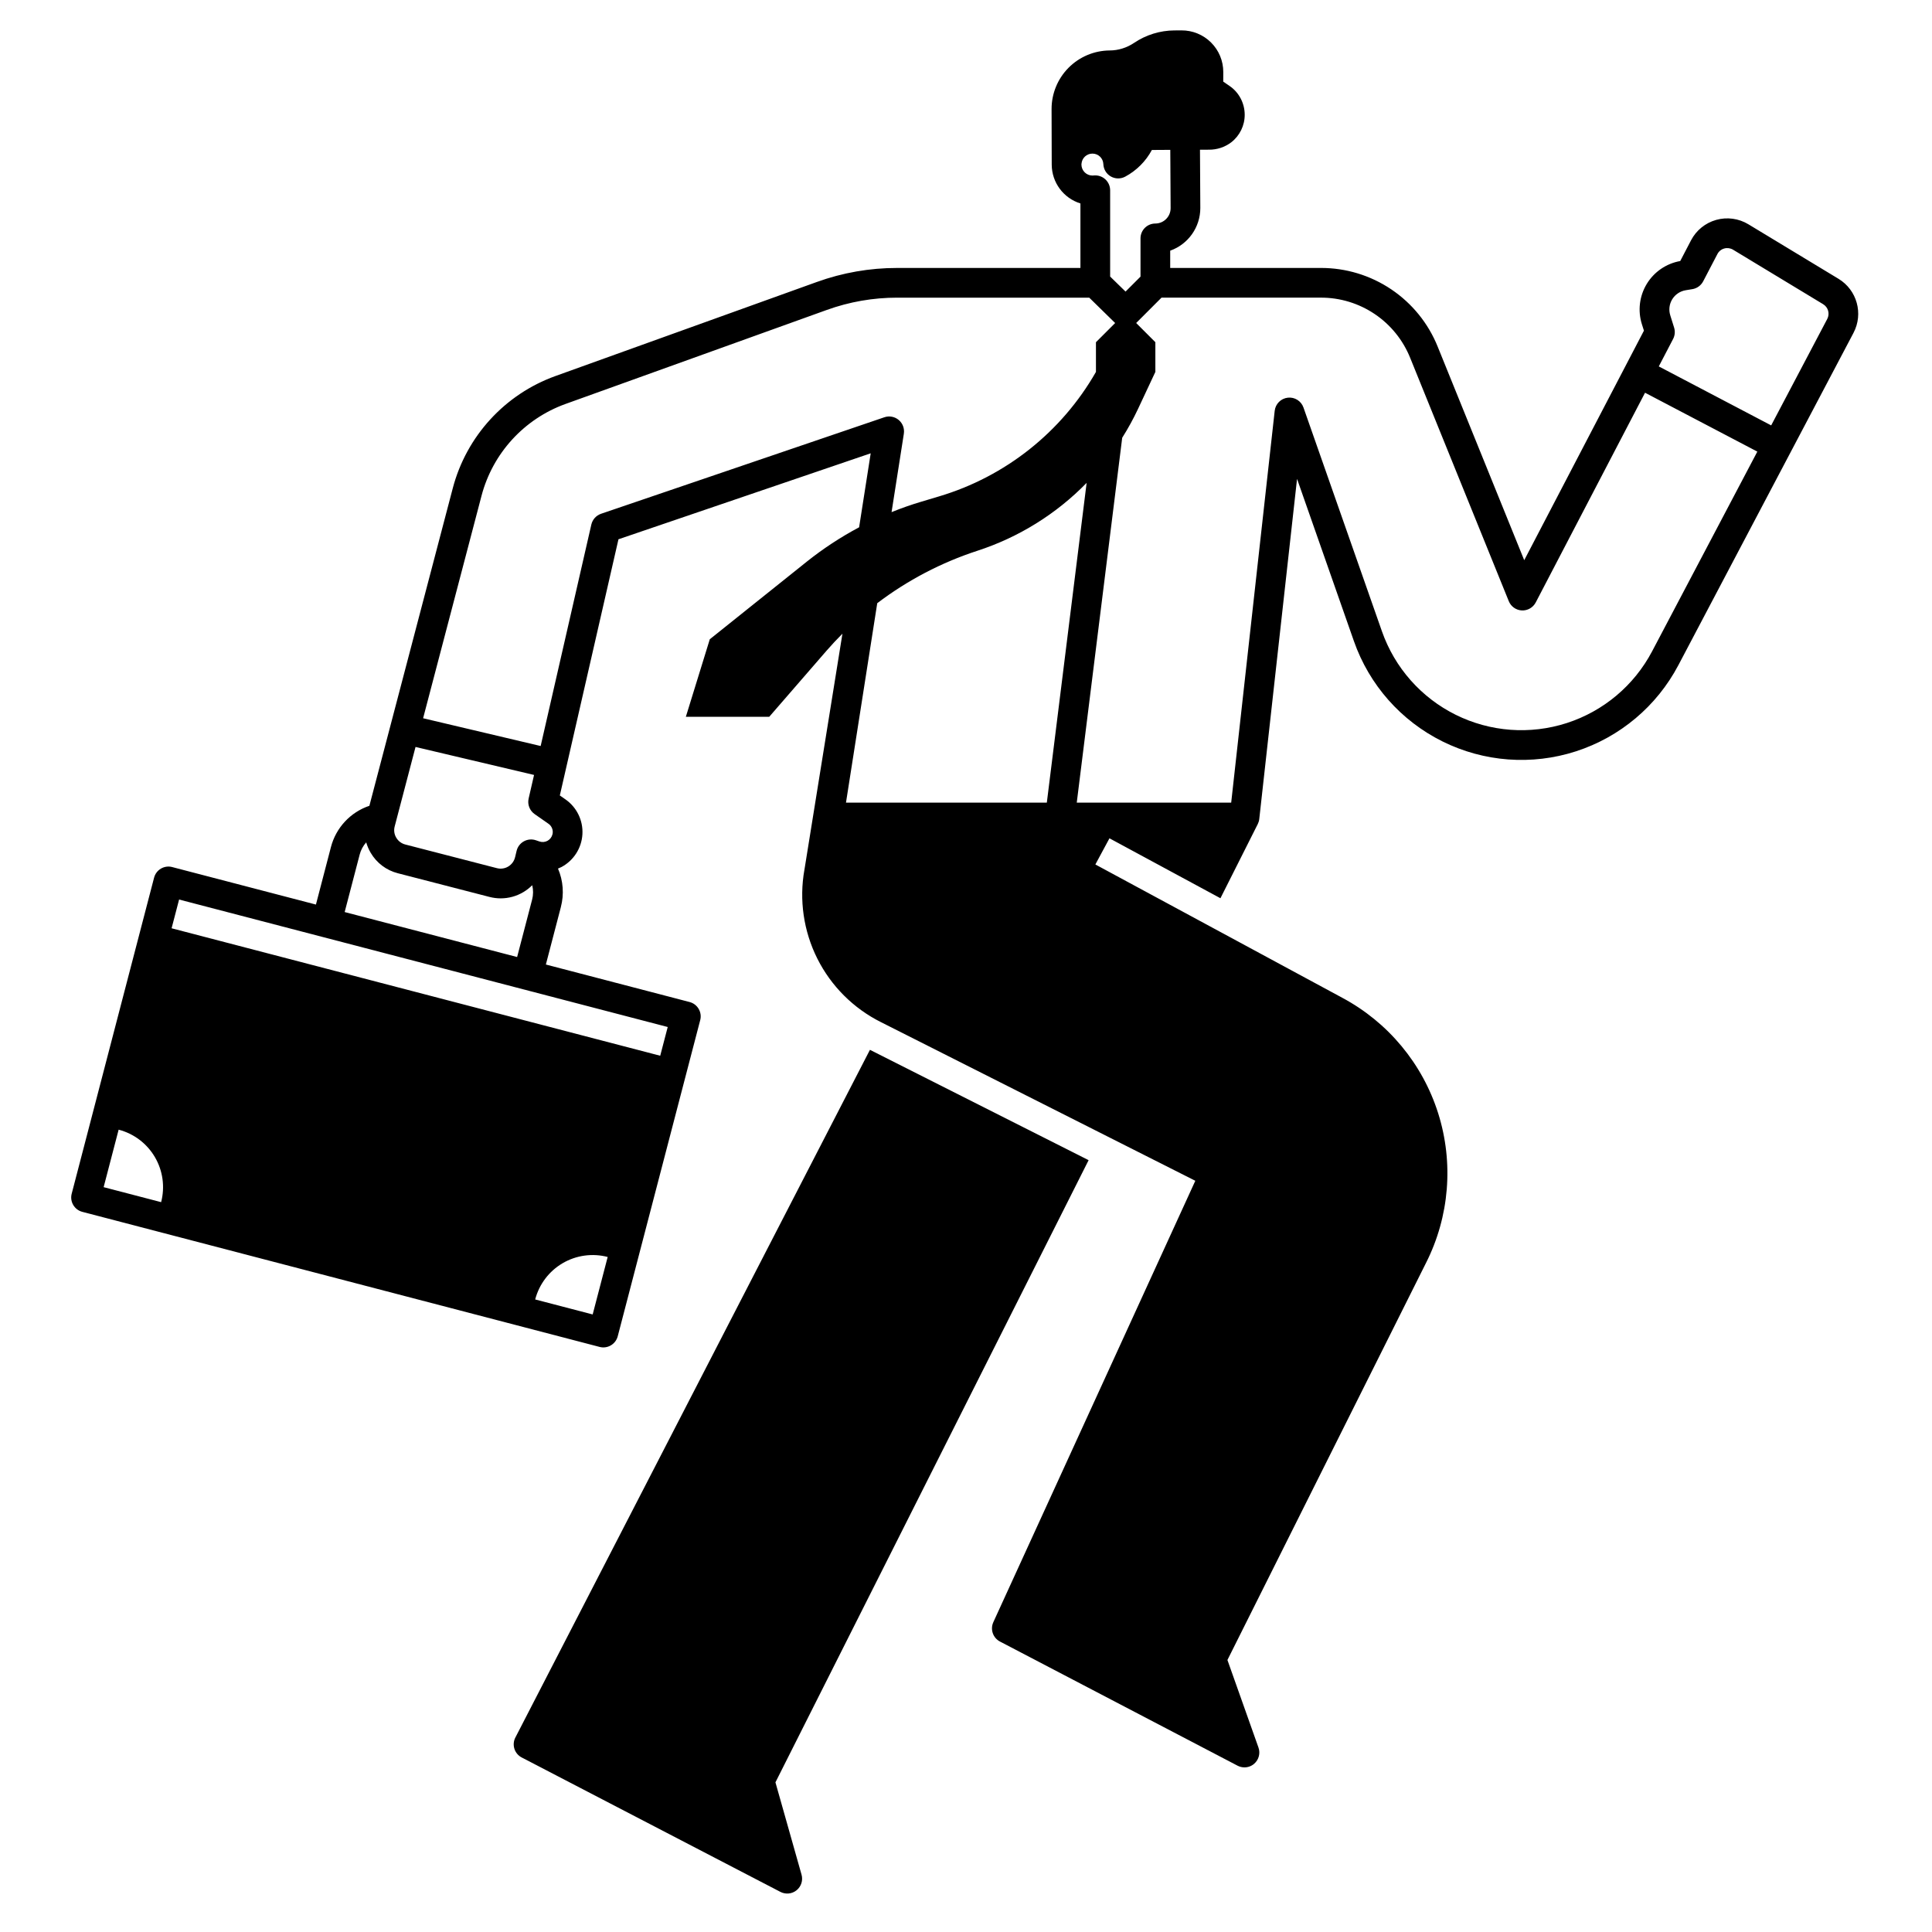<?xml version="1.0" encoding="UTF-8"?>
<!-- Uploaded to: ICON Repo, www.iconrepo.com, Generator: ICON Repo Mixer Tools -->
<svg fill="#000000" width="800px" height="800px" version="1.1" viewBox="144 144 512 512" xmlns="http://www.w3.org/2000/svg">
 <g>
  <path d="m349.5 616.34 82.992-164.88-57.949-29.246-93.961 182.24h-0.004c-0.48 0.926-0.57 2.004-0.258 2.996 0.316 0.996 1.016 1.82 1.941 2.301l68.555 35.621c1.395 0.723 3.086 0.547 4.301-0.445 1.215-0.992 1.727-2.613 1.301-4.121z"/>
  <path d="m438.02 366.16 29.41 15.883 9.879-19.633h0.004c0.211-0.422 0.348-0.871 0.402-1.34l10.016-90.164 15.066 42.992c4.055 11.586 12.477 21.129 23.473 26.586 10.996 5.461 23.688 6.402 35.367 2.629 11.68-3.777 21.422-11.969 27.145-22.828l46.426-88.09h-0.004c2.664-5.07 0.922-11.336-3.973-14.305l-23.895-14.457c-2.559-1.547-5.641-1.969-8.523-1.16-2.879 0.805-5.297 2.769-6.676 5.422l-2.856 5.481c-3.691 0.652-6.926 2.863-8.871 6.066-1.945 3.207-2.418 7.094-1.293 10.672l0.543 1.711-31.723 60.832-22.922-56.562c-2.484-6.184-6.769-11.477-12.297-15.203-5.527-3.723-12.043-5.703-18.707-5.684h-39.895v-4.578c4.789-1.699 7.988-6.234 7.981-11.316l-0.09-15.438 2.363-0.008c2.129 0.023 4.207-0.66 5.906-1.941 2.273-1.754 3.598-4.469 3.586-7.34-0.008-1.508-0.379-2.988-1.082-4.32-0.699-1.324-1.707-2.457-2.945-3.297l-1.664-1.141 0.012-2.547c0.004-2.938-1.164-5.754-3.246-7.824-2.082-2.07-4.902-3.227-7.836-3.207l-1.859 0.012v-0.004c-3.832 0.023-7.566 1.184-10.738 3.328-0.949 0.641-1.992 1.137-3.09 1.473-1.082 0.336-2.211 0.512-3.344 0.512-4.094 0.031-8.012 1.68-10.895 4.586-2.883 2.91-4.5 6.84-4.496 10.934l0.039 14.762v0.012-0.004c0.035 4.711 3.109 8.855 7.606 10.254v17.094h-48.559c-7.269-0.008-14.488 1.254-21.324 3.727l-69.242 24.914c-13.414 4.832-23.59 15.953-27.211 29.738l-22.098 84.152c-5.023 1.695-8.852 5.805-10.188 10.934l-3.977 15.242-38.09-9.938v-0.004c-2.102-0.547-4.25 0.711-4.801 2.816l-21.836 83.758c-0.547 2.106 0.715 4.254 2.816 4.801l137.09 35.797h-0.004c1.012 0.266 2.086 0.117 2.984-0.414 0.902-0.527 1.555-1.391 1.82-2.398l21.859-83.789c0.551-2.102-0.711-4.25-2.812-4.801l-38.09-9.938 3.977-15.23-0.004-0.004c0.891-3.387 0.625-6.973-0.758-10.191 0.316-0.125 0.625-0.262 0.926-0.414 3.227-1.73 5.328-5.012 5.543-8.664 0.215-3.656-1.484-7.16-4.488-9.254l-1.496-1.043 15.539-67.895 66.844-22.781-3.07 19.609h-0.004c-4.891 2.602-9.531 5.648-13.863 9.102l-25.703 20.566-6.348 20.555h22.094l15.164-17.484c1.367-1.566 2.773-3.078 4.242-4.547l-10.066 62.516h-0.004c-1.438 8.027-0.238 16.309 3.418 23.598 3.66 7.293 9.582 13.199 16.883 16.844l83.285 42.027-53.531 116.98h0.004c-0.871 1.906-0.098 4.16 1.762 5.129l62.977 32.906-0.004-0.004c0.566 0.293 1.188 0.445 1.82 0.445 0.949 0 1.867-0.344 2.578-0.965 1.223-1.062 1.672-2.766 1.133-4.289l-8.227-23.203 52.637-105.25c6.203-12.285 7.356-26.516 3.211-39.641-4.148-13.125-13.266-24.105-25.402-30.598l-65.445-35.336zm-251.32 96.422-15.234-3.973 3.973-15.234h0.004c4.039 1.051 7.496 3.668 9.605 7.269 2.113 3.602 2.707 7.894 1.652 11.938zm243.89-274.98c0.012-0.07 0.02-0.145 0.02-0.215 0.117-1.508 1.367-2.672 2.875-2.68h0.02c1.559-0.004 2.84 1.227 2.894 2.785 0.051 1.359 0.797 2.598 1.98 3.273 1.18 0.676 2.625 0.691 3.824 0.043 2.996-1.609 5.449-4.066 7.055-7.062l4.879-0.031 0.09 15.457c-0.004 2.234-1.809 4.051-4.043 4.066-2.176 0-3.938 1.762-3.938 3.934v10.137l-3.965 3.965-4.082-3.984v-22.867c-0.004-1.102-0.465-2.152-1.273-2.894-0.809-0.746-1.891-1.121-2.988-1.031-0.141 0.016-0.281 0.027-0.426 0.027-1.598 0-2.898-1.285-2.922-2.883zm-191.27 182.86c0.312-1.199 0.906-2.305 1.73-3.227 0.273 0.953 0.664 1.871 1.164 2.727 1.578 2.719 4.184 4.688 7.231 5.461l24.266 6.269c0.977 0.254 1.984 0.383 2.992 0.383 2.129-0.004 4.219-0.586 6.043-1.684 0.836-0.504 1.609-1.105 2.301-1.801 0.305 1.25 0.297 2.555-0.027 3.801l-3.977 15.23-3.356-0.875-42.344-11.043zm61.746 121.88-15.234-3.973c1.055-4.039 3.672-7.496 7.273-9.609 3.602-2.109 7.894-2.703 11.938-1.652zm19.887-76.176-1.988 7.617-129.49-33.781 1.988-7.617zm-30.555-51.02c-0.184 0.719-0.66 1.328-1.312 1.68-0.656 0.352-1.43 0.414-2.129 0.172l-0.953-0.324h-0.004c-1.047-0.355-2.195-0.25-3.168 0.285-0.969 0.535-1.668 1.453-1.926 2.527l-0.402 1.684h-0.004c-0.242 1.027-0.891 1.914-1.797 2.461-0.902 0.547-1.988 0.703-3.016 0.441l-24.273-6.269c-1.016-0.258-1.883-0.914-2.41-1.82-0.535-0.902-0.68-1.98-0.402-2.992l5.519-21.039 31.41 7.418-1.438 6.258v0.004c-0.355 1.562 0.27 3.184 1.582 4.106l3.672 2.566c0.715 0.496 1.141 1.309 1.141 2.176 0 0.227-0.027 0.449-0.09 0.668zm12.879-84.988h0.004c-1.293 0.445-2.262 1.523-2.57 2.856l-13.43 58.688-31.152-7.359 15.477-58.941v-0.004c2.965-11.281 11.285-20.387 22.258-24.344l69.246-24.914c5.981-2.16 12.293-3.262 18.656-3.258h50.895l6.867 6.723-5.09 5.086v7.871c-9.105 15.938-24.008 27.754-41.602 32.992l-4.613 1.379c-2.695 0.797-5.352 1.73-7.949 2.785l3.258-20.801h-0.004c0.211-1.363-0.305-2.734-1.359-3.621-1.051-0.887-2.492-1.16-3.797-0.719zm64.918 76.547 8.285-52.852c8.008-6.082 16.98-10.777 26.539-13.895 10.961-3.566 20.898-9.738 28.949-17.988l-10.547 84.734zm213.62-40.078c-4.769 9.035-12.879 15.848-22.602 18.988-9.723 3.137-20.289 2.352-29.438-2.191-9.152-4.539-16.168-12.48-19.547-22.121l-20.793-59.305c-0.605-1.734-2.332-2.816-4.156-2.609-1.824 0.207-3.266 1.648-3.469 3.473l-11.531 103.84h-40.926l12.043-96.688c1.559-2.469 2.961-5.027 4.203-7.668l4.586-9.789v-7.871l-5.086-5.086 6.719-6.723h42.195c5.094-0.016 10.074 1.5 14.301 4.348 4.227 2.844 7.5 6.894 9.402 11.621l26.125 64.461c0.574 1.43 1.926 2.391 3.461 2.465 1.535 0.07 2.973-0.754 3.684-2.117l28.969-55.578 29.758 15.605zm46.426-88.098-14.859 28.203-29.785-15.629 3.797-7.281c0.48-0.926 0.574-2.004 0.266-3l-1.023-3.266v-0.004c-0.445-1.422-0.258-2.969 0.523-4.242 0.777-1.27 2.07-2.141 3.543-2.391l1.801-0.297v0.004c1.223-0.207 2.277-0.969 2.852-2.066l3.769-7.223c0.371-0.73 1.031-1.266 1.82-1.484 0.785-0.219 1.625-0.105 2.324 0.312l23.891 14.453v0.004c1.34 0.809 1.812 2.523 1.082 3.906z"/>
 </g>
</svg>
